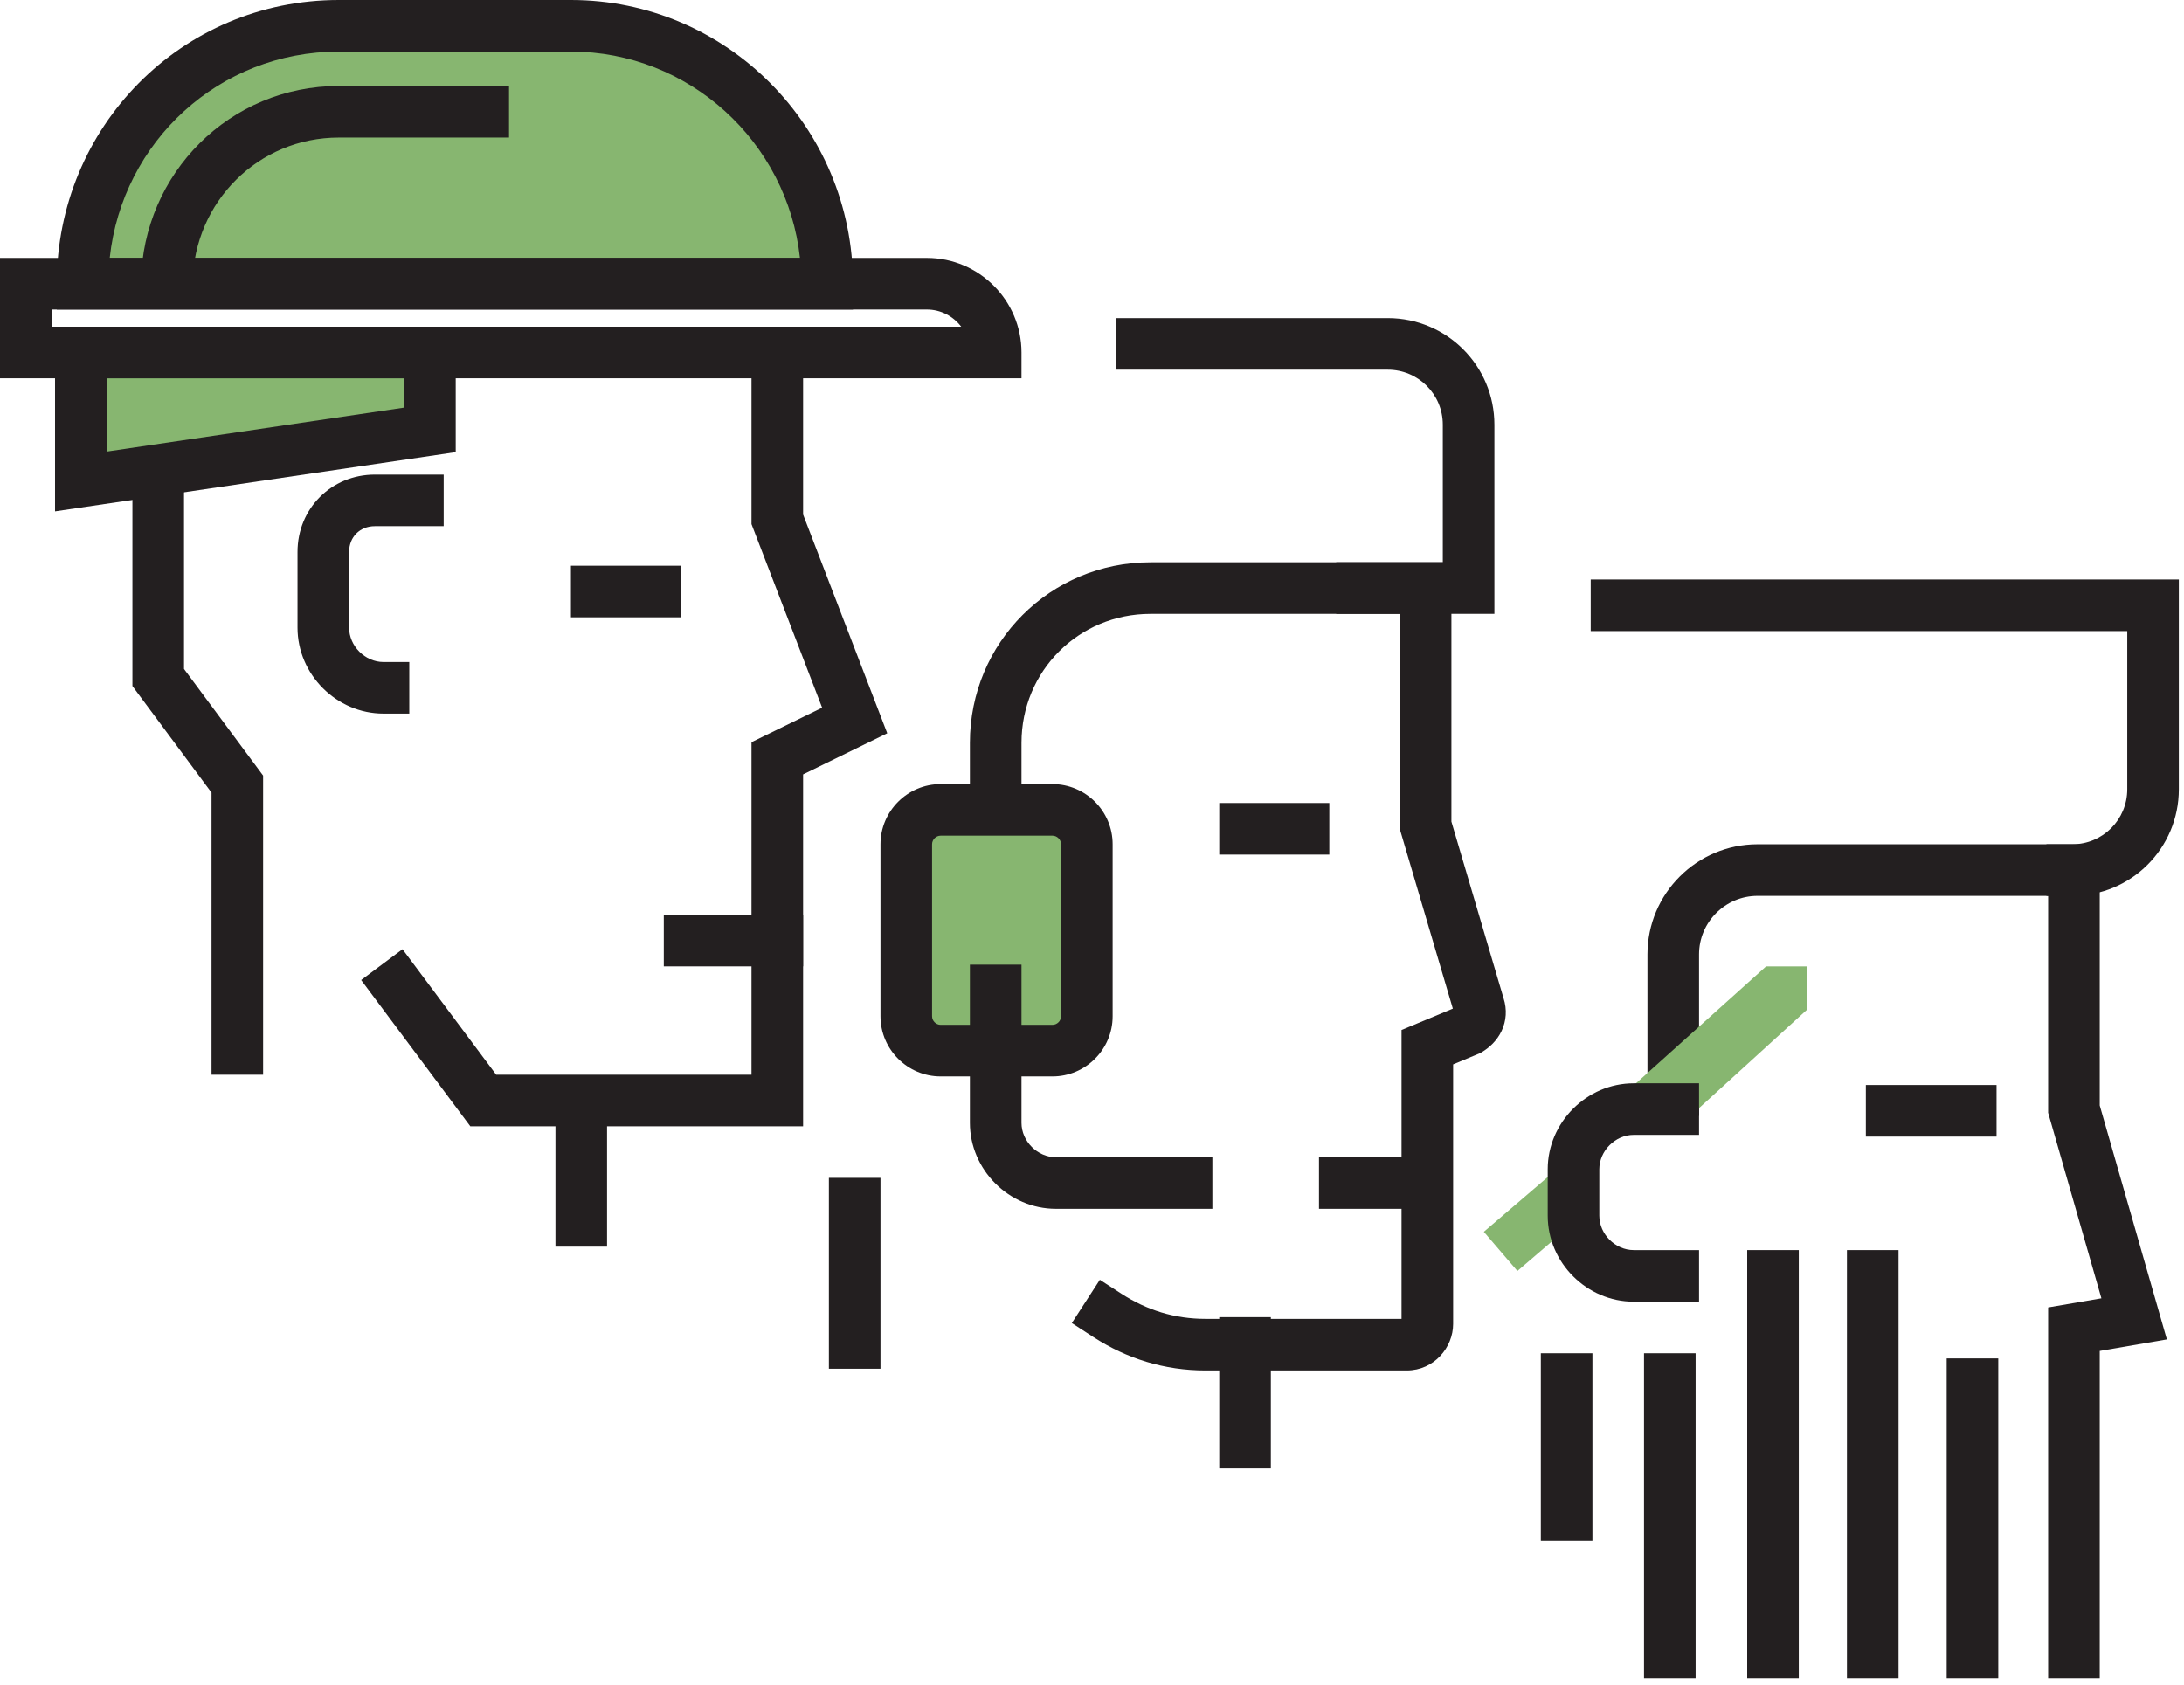       <svg xmlns="http://www.w3.org/2000/svg" width="127" height="98" viewBox="0 0 127 98">
        <path
          fillRule="evenodd"
          clipRule="evenodd"
          d="M46.7 19V29.922L51.593 42.644L46.7 45.036V65.5H27.348L21.001 56.995L23.405 55.201L28.852 62.5H43.7V43.164L47.807 41.156L43.7 30.479V19H46.7Z"
          fill="#231F20"
        />
        <path fillRule="evenodd" clipRule="evenodd" d="M38.6 53.2H46.7V56.2H38.6V53.2Z" fill="#231F20" />
        <path fillRule="evenodd" clipRule="evenodd" d="M33.2 32.9H39.6V35.9H33.2V32.9Z" fill="#231F20" />
        <path
          fillRule="evenodd"
          clipRule="evenodd"
          d="M17.3 32.1C17.3 29.572 19.272 27.6 21.8 27.6H25.8V30.6H21.8C20.928 30.6 20.3 31.228 20.3 32.1V36.5C20.3 37.572 21.229 38.5 22.3 38.5H23.8V41.5H22.3C19.572 41.5 17.3 39.228 17.3 36.5V32.1Z"
          fill="#231F20"
        />
        <path fillRule="evenodd" clipRule="evenodd" d="M76.7 67.3H83.3V70.3H76.7V67.3Z" fill="#231F20" />
        <path fillRule="evenodd" clipRule="evenodd" d="M70.9 46.7H77.3V49.7H70.9V46.7Z" fill="#231F20" />
        <path
          fillRule="evenodd"
          clipRule="evenodd"
          d="M66.9 35.7C62.728 35.7 59.4 39.028 59.4 43.2V47.5H56.4V43.2C56.4 37.371 61.072 32.7 66.9 32.7H84.4V47.783L87.433 58.055C87.642 58.706 87.595 59.371 87.318 59.955C87.051 60.518 86.614 60.921 86.172 61.186L86.078 61.242L84.5 61.9V77C84.5 78.346 83.408 79.7 81.8 79.7H70.1C67.697 79.7 65.516 79.009 63.585 77.759L62.326 76.944L63.956 74.426L65.215 75.241C66.684 76.191 68.303 76.7 70.1 76.7H81.5V59.9L84.483 58.657L81.4 48.217V35.7H66.9Z"
          fill="#231F20"
        />
        <path
          d="M61.2 61.1H54.7C53.6 61.1 52.7 60.2 52.7 59.1V49.1C52.7 48 53.6 47.1 54.7 47.1H61.2C62.3 47.1 63.2 48 63.2 49.1V59.1C63.2 60.2 62.3 61.1 61.2 61.1Z"
          fill="#87B670"
        />
        <path
          fillRule="evenodd"
          clipRule="evenodd"
          d="M54.7 48.6C54.428 48.6 54.2 48.828 54.2 49.1V59.1C54.2 59.371 54.428 59.6 54.7 59.6H61.2C61.471 59.6 61.7 59.371 61.7 59.1V49.1C61.7 48.828 61.471 48.6 61.2 48.6H54.7ZM51.2 49.1C51.2 47.172 52.772 45.6 54.7 45.6H61.2C63.128 45.6 64.7 47.172 64.7 49.1V59.1C64.7 61.028 63.128 62.6 61.2 62.6H54.7C52.772 62.6 51.2 61.028 51.2 59.1V49.1Z"
          fill="#231F20"
        />
        <path
          fillRule="evenodd"
          clipRule="evenodd"
          d="M59.4 56.1V65.3C59.4 66.372 60.328 67.3 61.4 67.3H70.5V70.3H61.4C58.672 70.3 56.4 68.028 56.4 65.3V56.1H59.4Z"
          fill="#231F20"
        />
        <path
          fillRule="evenodd"
          clipRule="evenodd"
          d="M64.9 18.5H80.7C84.128 18.5 86.9 21.272 86.9 24.7V35.7H77.7V32.7H83.9V24.7C83.9 22.928 82.472 21.5 80.7 21.5H64.9V18.5Z"
          fill="#231F20"
        />
        <path d="M48.1 16.5C48.1 8.2 41.4 1.5 33.2 1.5H19.7C11.4 1.5 4.8 8.2 4.8 16.5H48.1Z" fill="#87B670" />
        <path
          fillRule="evenodd"
          clipRule="evenodd"
          d="M3.3 16.5C3.3 7.385 10.559 0 19.7 0H33.2C42.235 0 49.6 7.378 49.6 16.5V18H3.3V16.5ZM6.38 15H46.518C45.775 8.233 40.066 3 33.2 3H19.7C12.747 3 7.112 8.228 6.38 15Z"
          fill="#231F20"
        />
        <path d="M25 25L4.7 28V20.5H25V25Z" fill="#87B670" />
        <path
          fillRule="evenodd"
          clipRule="evenodd"
          d="M3.2 19H26.5V26.295L3.2 29.738V19ZM6.2 22V26.262L23.5 23.705V22H6.2Z"
          fill="#231F20"
        />
        <path
          fillRule="evenodd"
          clipRule="evenodd"
          d="M92.5 33.7H126.7V45.9C126.7 49.328 123.928 52.1 120.5 52.1H119V49.1H120.5C122.272 49.1 123.7 47.672 123.7 45.9V36.7H92.5V33.7Z"
          fill="#231F20"
        />
        <path fillRule="evenodd" clipRule="evenodd" d="M108.5 63.1H116.1V66.1H108.5V63.1Z" fill="#231F20" />
        <path
          fillRule="evenodd"
          clipRule="evenodd"
          d="M102.2 52.1C100.328 52.1 98.8 53.628 98.8 55.5V64.9H95.8V55.5C95.8 51.972 98.672 49.1 102.2 49.1H122.1V64.289L126.004 77.895L122.1 78.565V97.6H119.1V76.035L122.197 75.504L119.1 64.711V52.1H102.2Z"
          fill="#231F20"
        />
        <path fillRule="evenodd" clipRule="evenodd" d="M116.2 79V97.6H113.2V79H116.2Z" fill="#231F20" />
        <path fillRule="evenodd" clipRule="evenodd" d="M110.4 72.7V97.6H107.4V72.7H110.4Z" fill="#231F20" />
        <path fillRule="evenodd" clipRule="evenodd" d="M104.6 72.7V97.6H101.6V72.7H104.6Z" fill="#231F20" />
        <path d="M97.2 65.9L94.8 63.3L102.7 56.2H105.1V58.7L97.2 65.9Z" fill="#87B670" />
        <path
          fillRule="evenodd"
          clipRule="evenodd"
          d="M92.615 70.163L88.237 73.915L86.285 71.637L90.663 67.885L92.615 70.163Z"
          fill="#87B670"
        />
        <path
          fillRule="evenodd"
          clipRule="evenodd"
          d="M90 68C90 65.272 92.272 63 95 63H98.8V66H95C93.928 66 93 66.928 93 68V70.7C93 71.772 93.928 72.7 95 72.7H98.8V75.7H95C92.272 75.7 90 73.428 90 70.7V68Z"
          fill="#231F20"
        />
        <path
          fillRule="evenodd"
          clipRule="evenodd"
          d="M8.2 16.373C8.315 10.071 13.367 5 19.7 5H29.6V8H19.7C15.034 8 11.285 11.729 11.2 16.427L11.172 17.927L8.173 17.872L8.2 16.373Z"
          fill="#231F20"
        />
        <path
          fillRule="evenodd"
          clipRule="evenodd"
          d="M0 15H53.9C56.928 15 59.4 17.472 59.4 20.5V22H0V15ZM3 18V19H55.895C55.437 18.394 54.711 18 53.9 18H3Z"
          fill="#231F20"
        />
        <path
          fillRule="evenodd"
          clipRule="evenodd"
          d="M10.7 26.5V38.904L15.3 45.104V62.5H12.3V46.096L7.7 39.896V26.5H10.7Z"
          fill="#231F20"
        />
        <path fillRule="evenodd" clipRule="evenodd" d="M35.3 62.6V72.5H32.3V62.6H35.3Z" fill="#231F20" />
        <path fillRule="evenodd" clipRule="evenodd" d="M73.9 76.6V85.4H70.9V76.6H73.9Z" fill="#231F20" />
        <path fillRule="evenodd" clipRule="evenodd" d="M51.2 68.5V79.6H48.2V68.5H51.2Z" fill="#231F20" />
        <path fillRule="evenodd" clipRule="evenodd" d="M98.6 78.7V97.6H95.6V78.7H98.6Z" fill="#231F20" />
        <path fillRule="evenodd" clipRule="evenodd" d="M92.6 78.7V89.6H89.6V78.7H92.6Z" fill="#231F20" />
      </svg>
